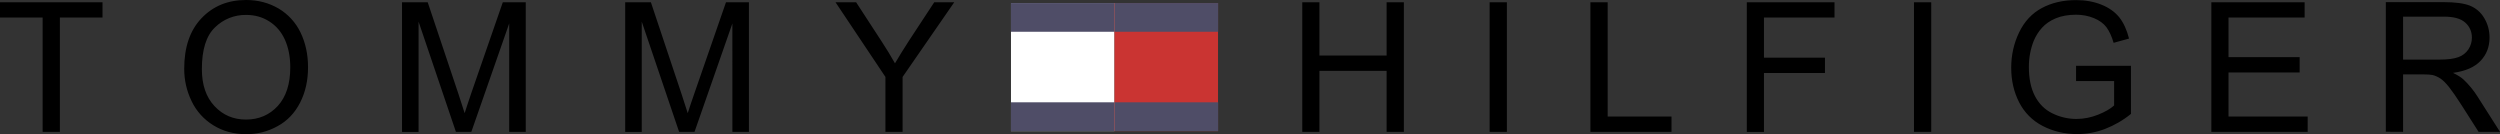 <?xml version="1.0" encoding="utf-8"?>
<!-- Generator: Adobe Illustrator 26.0.3, SVG Export Plug-In . SVG Version: 6.00 Build 0)  -->
<svg version="1.1" id="Слой_1" xmlns="http://www.w3.org/2000/svg" xmlns:xlink="http://www.w3.org/1999/xlink" x="0px" y="0px"
	 viewBox="0 0 2463.2 132.1" style="enable-background:new 0 0 2463.2 132.1;" xml:space="preserve">
<rect x="0" y="0" width="2463.2" height="132.1" fill="#333333" stroke="none"/>
<style type="text/css">
	.st0{fill-rule:evenodd;clip-rule:evenodd;fill:#FFFFFF;}
	.st1{fill-rule:evenodd;clip-rule:evenodd;fill:#4F4D67;}
	.st2{fill-rule:evenodd;clip-rule:evenodd;fill:#CA3432;}
	.st3{fill-rule:evenodd;clip-rule:evenodd;}
</style>
<g>
	<path class="st0" d="M1098.1,129.2h-102V3h102V129.2z"/>
	<path class="st1" d="M996.1,3h102v28.3h-102V3z M996.1,100.8h102v28.4h-102V100.8z"/>
	<path class="st2" d="M1098.1,129.2h102V3h-102V129.2z"/>
	<path class="st1" d="M1200.2,3h-102v28.3h102V3z M1200.2,100.8h-102v28.4h102V100.8z"/>
	<path class="st3" d="M42,129.9V17.3H0V2.2h101v15.1H59v112.6H42z M211.8,27c8.2-8.1,19.3-12.5,30.8-12.3c8.4,0,16,2.1,22.7,6.4
		c6.8,4.3,11.9,10.3,15.4,18c3.5,7.8,5.3,16.8,5.3,27.2c0,16.4-4.1,29.1-12.3,38.1c-8.2,8.9-18.7,13.4-31.3,13.4
		c-12.5,0-22.8-4.4-31.1-13.3c-8.3-8.9-12.4-21-12.4-36.4C198.9,48.9,203.2,35.2,211.8,27L211.8,27z M188.8,99.7
		c4.7,9.9,12.2,18.1,21.5,23.8c9.4,5.8,20.2,8.7,32.2,8.7c10.8,0.1,21.5-2.6,31-7.9c9.6-5.2,17-13,22.2-23.2
		c5.2-10.2,7.8-21.8,7.8-34.8c0-12.8-2.5-24.2-7.4-34.3c-4.7-9.8-12.2-18-21.6-23.6C264.9,2.8,254.3,0,242.5,0c-18,0-32.6,6-44,18
		c-11.4,12-17,28.6-17,49.8C181.5,79,183.9,89.6,188.8,99.7L188.8,99.7z M396.1,129.9V2.2h25.3l30.3,90.4c2.8,8.4,4.8,14.7,6.1,18.9
		c1.5-4.6,3.7-11.5,6.8-20.5l30.8-88.8H518v127.7h-16.3V23.1l-37.3,106.8h-15.2L412.4,21.3v108.7H396.1L396.1,129.9z M616,129.9V2.2
		h25.3l30.2,90.4c2.8,8.4,4.8,14.7,6.1,18.9c1.5-4.6,3.7-11.5,6.9-20.5l30.8-88.8h22.6v127.7h-16.3V23.1l-37.3,106.8h-15.2
		L632.3,21.3v108.7H616L616,129.9z M872.4,129.9V75.8L823.2,2.2h20.3l25.2,38.7c4.6,7,9,14.2,13.1,21.5c3.9-6.7,8.6-14.2,14-22.6
		l24.7-37.6h19.7l-50.9,73.6v54.1H872.4z M1283.1,129.9V2.2h16.9v52.5h66.2V2.2h17v127.7h-17V69.8H1300v60.1H1283.1z M1467.7,129.9
		V2.2h17v127.7H1467.7z M1567,129.9V2.2h17v112.6h62.9v15.1H1567L1567,129.9z M1721.1,129.9V2.2h86.4v15.1H1738v39.5h60.1v15.1H1738
		v58.1H1721.1z M1885.8,129.9V2.2h17v127.7H1885.8z M2045.5,79.9V64.8h54.1v47.4c-7.7,6.3-16.4,11.3-25.7,14.9
		c-8.7,3.3-17.9,5-27.2,5c-12.5,0-23.9-2.7-34.1-8c-10-5.1-18.1-13.3-23.2-23.3c-5.2-10.2-7.8-21.5-7.8-34.1c0-12.4,2.6-24,7.8-34.8
		c5.2-10.8,12.7-18.8,22.4-24c9.7-5.2,21-7.8,33.7-7.8c9.2,0,17.6,1.5,25,4.5c7.5,3,13.3,7.2,17.6,12.5c4.2,5.3,7.4,12.3,9.6,20.9
		l-15.2,4.2c-1.9-6.5-4.3-11.6-7.1-15.4c-2.8-3.7-6.9-6.7-12.2-8.9c-5.6-2.3-11.5-3.4-17.6-3.4c-7.7,0-14.4,1.2-20,3.5
		c-5.7,2.4-10.2,5.5-13.6,9.3c-3.4,3.7-6.1,8-8.1,12.7c-3.3,8.2-4.9,16.9-4.9,25.8c0,11.4,1.9,21,5.9,28.7s9.6,13.4,17.1,17.1
		c7.4,3.7,15.6,5.6,23.8,5.6c7.3,0,14.4-1.4,21.4-4.2s12.2-5.8,15.8-9.1V79.9H2045.5z M2178.8,129.9V2.2h91.9v15.1h-75v39h70.1v15.1
		h-70.1v43.4h78v15.1L2178.8,129.9L2178.8,129.9z M2367.7,16.4h40.4c9.5,0,16.4,1.9,20.8,5.8c4.4,3.9,6.6,8.9,6.6,14.9
		c0,4.1-1.1,7.9-3.4,11.5c-2.4,3.6-5.9,6.3-9.9,7.7c-4.4,1.6-10.4,2.4-18.1,2.4h-36.4L2367.7,16.4L2367.7,16.4z M2367.7,129.9V73.3
		h19.6c4.4,0,7.5,0.2,9.4,0.6c2.6,0.6,5.2,1.8,7.7,3.4c2.5,1.6,5.4,4.5,8.6,8.5c3.2,4.1,7.3,9.9,12.2,17.6l16.9,26.5h21.1
		l-22.1-34.7c-3.9-6.2-8.6-11.9-14-17c-2.3-2.1-5.7-4.2-10.2-6.4c12.3-1.7,21.3-5.6,27.2-11.9c5.9-6.2,8.8-13.9,8.8-22.9
		c0-7-1.8-13.5-5.3-19.3c-3.2-5.5-8.2-9.8-14.2-12.2c-5.9-2.3-14.6-3.4-26-3.4h-56.7v127.7L2367.7,129.9L2367.7,129.9z"/>
</g>
</svg>
